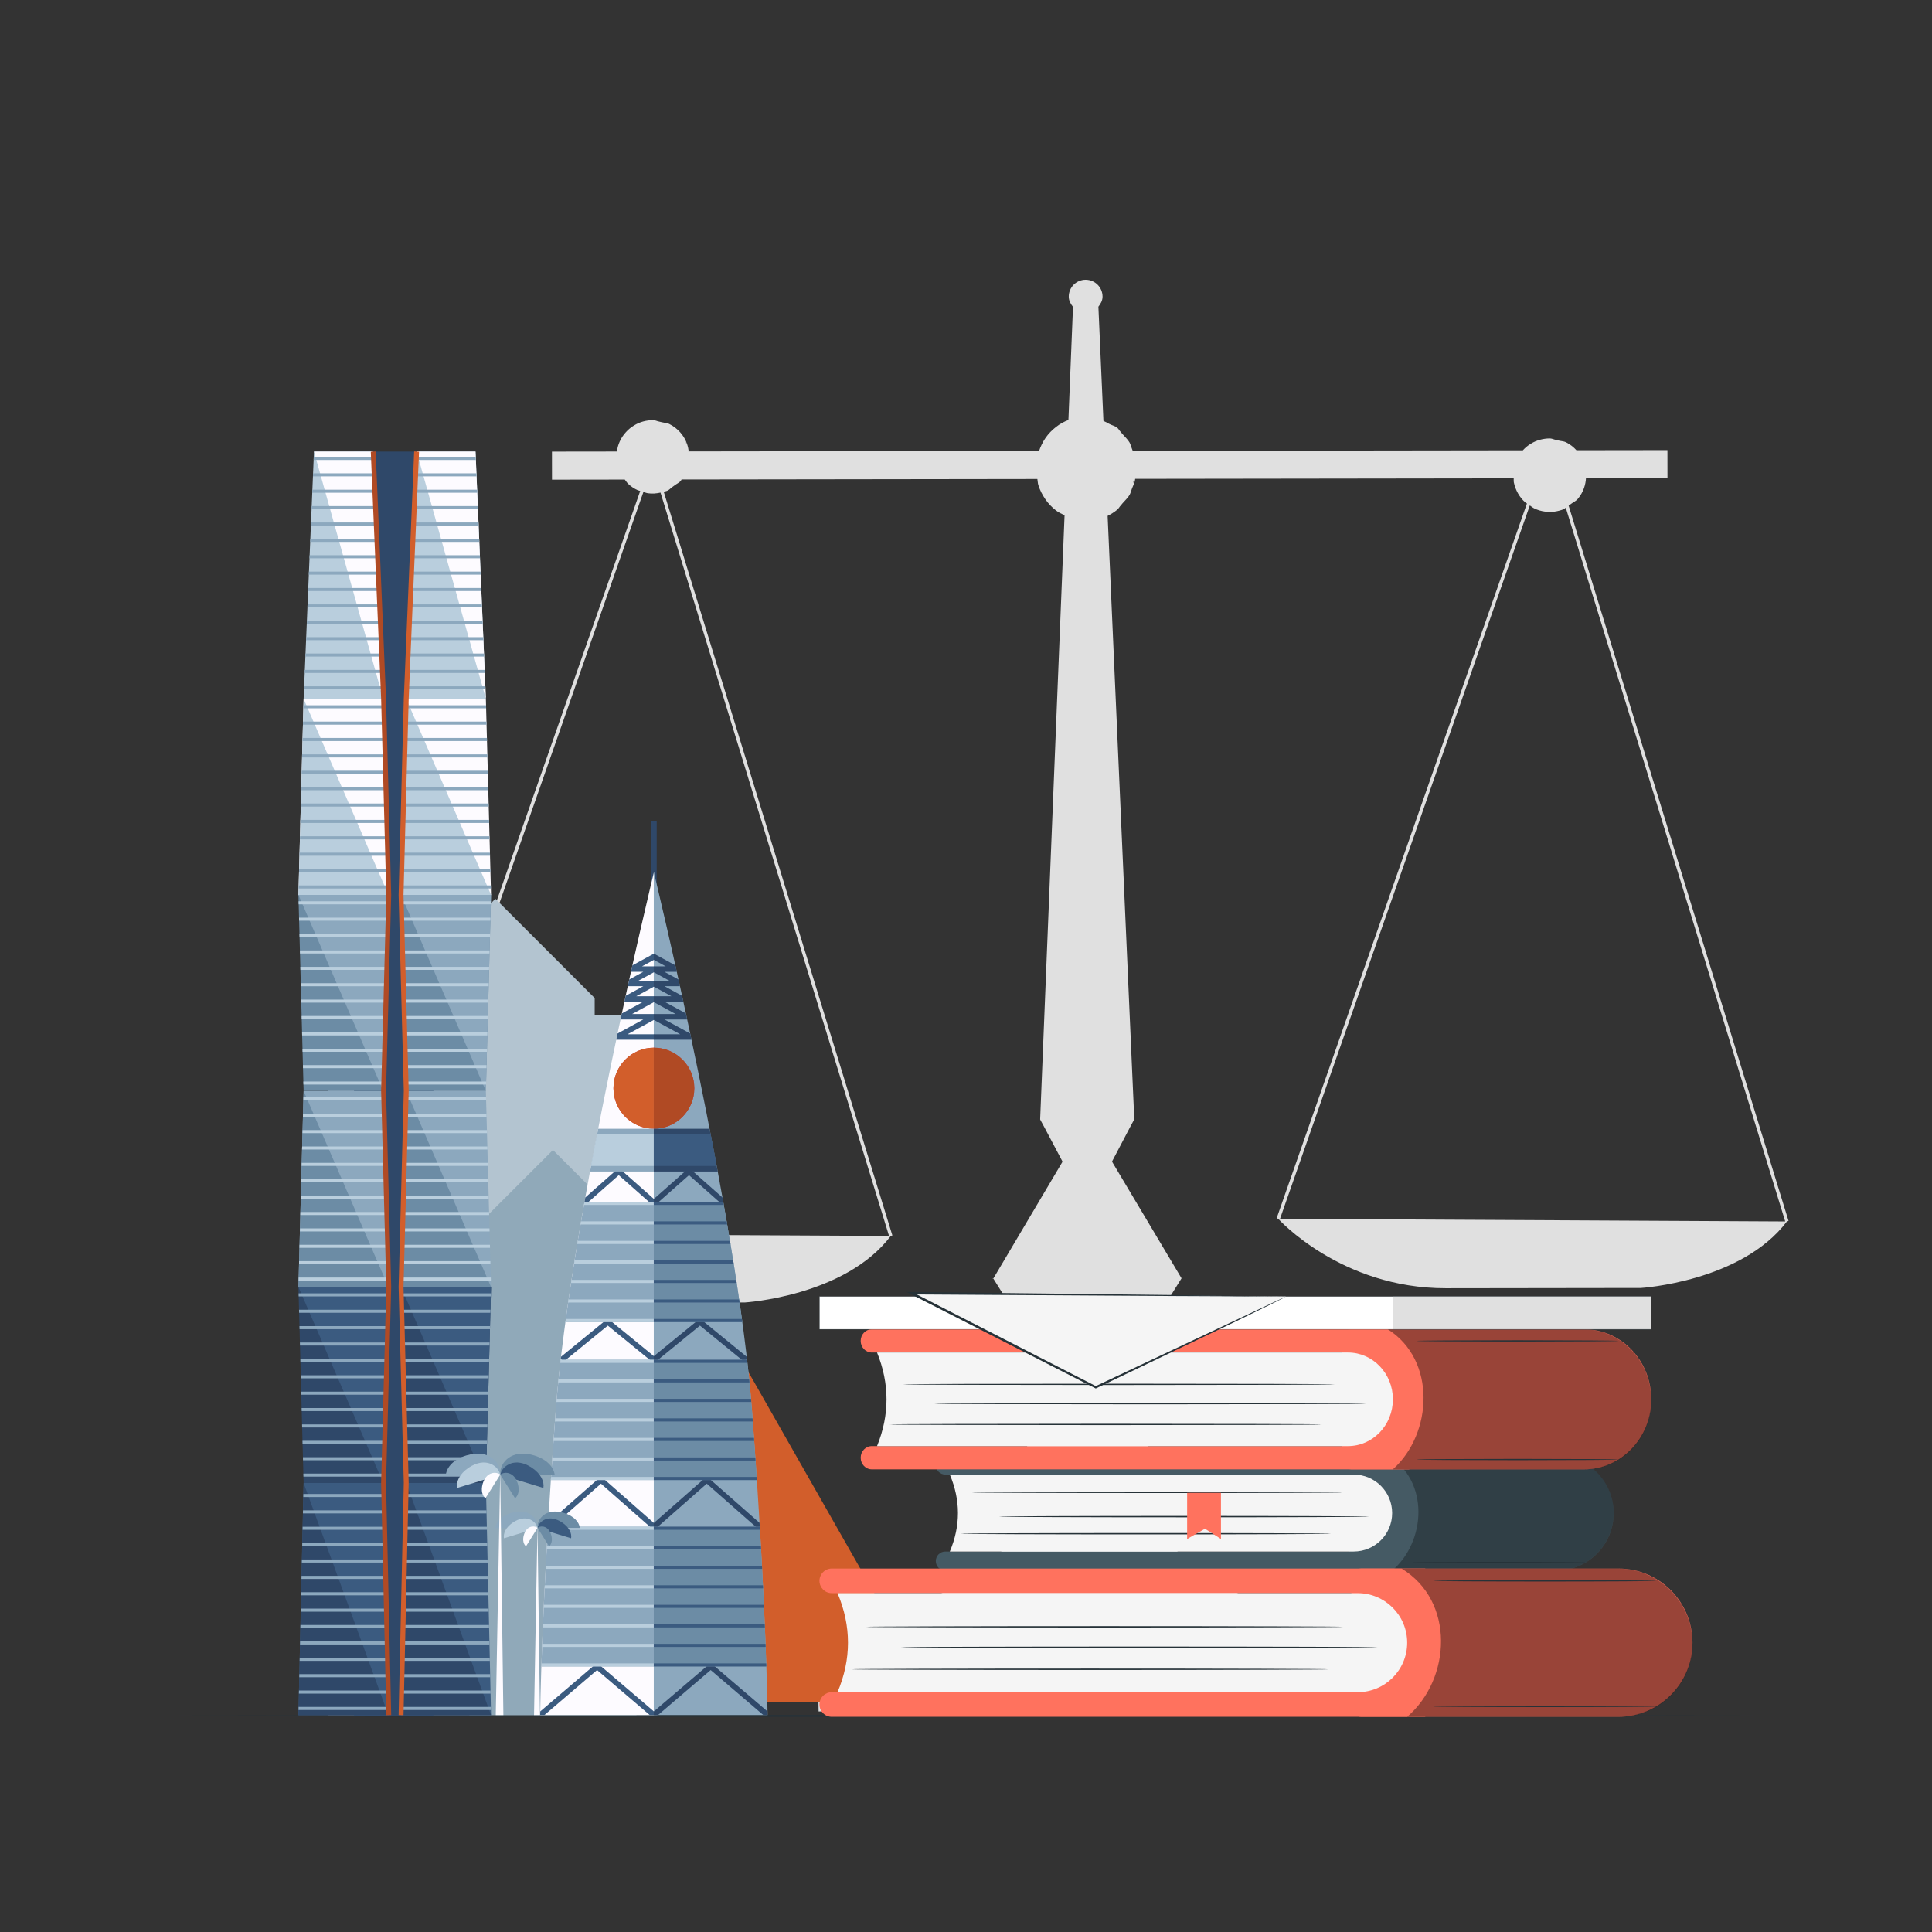 <svg xmlns="http://www.w3.org/2000/svg" xmlns:xlink="http://www.w3.org/1999/xlink" viewBox="0 0 500 500"><rect x="0" y="0" width="500" height="500" fill="#333333" stroke="none"/><defs><style>      .cls-1 {        fill: #8ca8be;      }      .cls-2 {        fill: #b04a24;      }      .cls-3 {        clip-path: url(#clippath-6);      }      .cls-4 {        clip-path: url(#clippath-7);      }      .cls-5 {        fill: #c62a2a;      }      .cls-6 {        clip-path: url(#clippath-4);      }      .cls-7 {        fill: #263238;      }      .cls-8 {        fill: #fdfbff;      }      .cls-9 {        opacity: .3;      }      .cls-10 {        clip-path: url(#clippath-9);      }      .cls-11 {        clip-path: url(#clippath-10);      }      .cls-12 {        fill: #fff;      }      .cls-13 {        opacity: .4;      }      .cls-14 {        clip-path: url(#clippath-11);      }      .cls-15 {        fill: #e0e0e0;      }      .cls-16 {        fill: none;      }      .cls-17 {        fill: #455a64;      }      .cls-18 {        clip-path: url(#clippath-1);      }      .cls-19 {        fill: #90a9b9;      }      .cls-20 {        clip-path: url(#clippath-5);      }      .cls-21 {        clip-path: url(#clippath-8);      }      .cls-22 {        clip-path: url(#clippath-3);      }      .cls-23 {        clip-path: url(#clippath-12);      }      .cls-24 {        fill: #3b5b80;      }      .cls-25 {        fill: #b3c4d0;      }      .cls-26 {        fill: #2f4869;      }      .cls-27 {        fill: #f5f5f5;      }      .cls-28 {        fill: #d25e2b;      }      .cls-29 {        clip-path: url(#clippath-2);      }      .cls-30 {        fill: #b9cedd;      }      .cls-31 {        fill: #6c8ca5;      }      .cls-32 {        clip-path: url(#clippath-13);      }      .cls-33 {        clip-path: url(#clippath);      }      .cls-34 {        fill: #ff725e;      }    </style><clipPath id="clippath"><polygon class="cls-16" points="105.136 383.806 125.745 383.806 127.085 443.875 103.796 443.875 105.136 383.806"></polygon></clipPath><clipPath id="clippath-1"><polygon class="cls-16" points="125.745 383.806 105.136 383.806 103.796 333.069 127.085 333.069 125.745 383.806"></polygon></clipPath><clipPath id="clippath-2"><polygon class="cls-16" points="105.136 282.332 125.745 282.332 127.085 333.069 103.796 333.069 105.136 282.332"></polygon></clipPath><clipPath id="clippath-3"><polygon class="cls-16" points="125.745 282.332 105.136 282.332 103.796 231.595 127.085 231.595 125.745 282.332"></polygon></clipPath><clipPath id="clippath-4"><polygon class="cls-16" points="125.745 180.858 105.136 180.858 107.818 116.867 123.064 116.867 125.745 180.858"></polygon></clipPath><clipPath id="clippath-5"><polygon class="cls-16" points="105.136 180.858 125.745 180.858 127.085 231.595 103.796 231.595 105.136 180.858"></polygon></clipPath><clipPath id="clippath-6"><polygon class="cls-16" points="78.577 383.806 99.186 383.806 100.526 443.875 77.237 443.875 78.577 383.806"></polygon></clipPath><clipPath id="clippath-7"><polygon class="cls-16" points="99.186 383.806 78.577 383.806 77.237 333.069 100.526 333.069 99.186 383.806"></polygon></clipPath><clipPath id="clippath-8"><polygon class="cls-16" points="78.577 282.332 99.186 282.332 100.526 333.069 77.237 333.069 78.577 282.332"></polygon></clipPath><clipPath id="clippath-9"><polygon class="cls-16" points="99.186 282.332 78.577 282.332 77.237 231.595 100.526 231.595 99.186 282.332"></polygon></clipPath><clipPath id="clippath-10"><polygon class="cls-16" points="99.186 180.858 78.577 180.858 81.259 116.867 96.505 116.867 99.186 180.858"></polygon></clipPath><clipPath id="clippath-11"><polygon class="cls-16" points="78.577 180.858 99.186 180.858 100.526 231.595 77.237 231.595 78.577 180.858"></polygon></clipPath><clipPath id="clippath-12"><path class="cls-16" d="M169.249,443.858v-218.19s-21.677,88.904-25.447,139.679c-3.77,50.776-4.005,78.51-4.005,78.51h29.452Z"></path></clipPath><clipPath id="clippath-13"><path class="cls-16" d="M169.195,443.858v-218.19s21.677,88.904,25.447,139.679c3.77,50.776,4.005,78.51,4.005,78.51h-29.452Z"></path></clipPath></defs><g id="Background_Complete" data-name="Background Complete"><path class="cls-15" d="M405.963,130.86c.059-.037.103-.079.162-.118.189-.121.355-.252.531-.384.521-.406,1.204-.7,1.598-1.157,1.645-1.92,2.107-3.962,2.191-5.426l21.094-.029-.009-7.255-23.545.032c-.694-.757-1.566-1.502-2.727-2.08-.542-.267-1.283-.272-1.921-.443-.218-.053-.42-.109-.641-.147-.582-.113-1.061-.4-1.695-.39-1.577.034-3.295.421-4.822,1.373-.756.442-1.449,1.028-2.068,1.705l-100.962.136c-.046-.135-.103-.274-.154-.414-.034-.084-.061-.165-.095-.248-.206-.511-.275-.945-.573-1.496-.409-.743-1.204-1.46-1.844-2.202-.164-.181-.291-.378-.459-.55-.357-.364-.511-.768-.931-1.108-.547-.439-1.411-.607-2.067-.978-.486-.265-.937-.541-1.456-.742l-1.305-29.566c.582-.744,1.078-1.59,1.076-2.608-.003-2.416-1.965-4.37-4.381-4.367-2.413.002-4.369,1.963-4.366,4.379.002,1.031.501,1.892,1.097,2.639l-1.184,29.279c-1.134.43-2.237,1.029-3.229,1.821-1.031.801-1.984,1.766-2.746,2.893-.68.998-1.216,2.122-1.627,3.3l-90.632.122c-.052-.23-.111-.449-.111-.449,0,0-.041-.84-.645-2.209-.592-1.342-1.907-3.25-4.339-4.463-.542-.267-1.286-.271-1.924-.442-.215-.054-.417-.11-.638-.148-.586-.112-1.061-.4-1.695-.389-1.58.034-3.298.421-4.822,1.373-.774.453-1.489,1.048-2.113,1.743-.636.688-1.179,1.493-1.583,2.382-.387.813-.62,1.711-.752,2.628l-16.801.022.009,7.255,18.839-.025c.317.395.576.846.951,1.176.716.663,1.53,1.192,2.383,1.578.214.1.442.113.659.196l-67.217,191.976.405.143s16.183,17.996,43.336,17.975c27.156-.022,50.533-.069,50.533-.069,0,0,25.95-1.566,37.79-17.224l.412-.127-59.174-192.475c.28-.086.592-.123.856-.228.59-.238.916-.689,1.413-1.021.186-.12.352-.25.528-.382.521-.406,1.204-.701,1.601-1.159.108-.125.12-.253.217-.379l92.082-.124c.099.516.091,1.061.244,1.559.414,1.345,1.07,2.582,1.836,3.7.768,1.125,1.72,2.087,2.751,2.886.68.538,1.454.866,2.208,1.237l-6.318,156.329.029.052h-.028s.997,1.837.997,1.837l4.801,9.074-17.895,30.212c-.196.013-.385.026-.385.039,0,.013.186.026.382.038l17.008,27.13,1.757,2.801c-.571.183-.978.339-.967.379.003.023.182-.012.278-.021-5.559,2.528-9.455,8.249-9.445,14.935.005,4.153,1.628,7.844,4.1,10.72-.059.161-.102.327-.165.488-.446-.455-.757-.819-.795-.782-.02.015.241.401.729.979-5.856,14.306-25.266,25.014-29.834,26.587-.58.018-.884.034-.885.052,0,.012.329.024.626.035-.422.128-.733.19-.769.103-6.997,18.51-26.997,20.959-26.997,20.959l.002.008c-.065.005-.365.009-.364.013-.002.005.3.007.364.012l.121,7.591,140.394,1.151-.125-8.344s-20.005-3.016-27.05-21.506c-.019.044-.368-.099-.487-.109.179-.009.485-.019.486-.029,0-.015-.317-.032-.816-.046-3.571-.909-24.307-11.907-30.197-26.95.066-.318.038-.65.07-.975.345-.496.831-1.084,1.029-1.457.383-.727.545-1.152.521-1.164-.068-.042-.628.913-1.516,2.127.006-.112.027-.222.027-.334,1.786-2.649,3.063-5.694,3.06-9.171-.01-6.98-4.294-12.824-10.254-15.148l18.786-30.137v-.002s0,0,0,0h-.003l-17.998-30.202,4.765-9.076.933-1.729c.017-.001.055-.004.069-.004l-.002-.118.003-.002v-.051s0,0,0,0l-6.896-156.136c.917-.453,1.743-.995,2.468-1.581.417-.34.571-.743.925-1.109.171-.172.297-.37.458-.552.641-.744,1.436-1.464,1.843-2.208.293-.552.361-.987.565-1.499.036-.082.061-.164.094-.246.232-.609.583-1.287.685-1.811.055-.21.064-.376.095-.571l97.958-.132c.028.355-.032.707.038,1.059.427,2.026,1.481,3.865,2.945,5.159.133.121.303.177.441.29l-64.77,184.977.405.143s16.183,17.996,43.339,17.974c27.157-.023,50.53-.068,50.53-.068,0,0,25.953-1.568,37.79-17.225l.412-.126-56.914-185.124ZM230.084,319.859l-130.751-.676,67.183-191.874c.384.105.755.288,1.141.337,1.138.182,2.235.061,3.281-.163l59.146,192.376ZM177.333,114.263c.116.236.198.436.283.639-.148-.3-.304-.596-.457-.892.04.079.139.178.174.254ZM178.159,116.834c-.013-.084-.004-.166.004-.247.008.074.017.159.028.247h-.031ZM288.871,110.94c.027.022.032.05.059.072-.056-.048-.122-.082-.181-.129.032.026.089.03.121.056ZM288.899,131.65c-.111.088-.262.15-.377.236.144-.107.298-.193.437-.307-.025.021-.032.048-.06.071ZM293.501,124.458c-.046.182-.201.446-.26.643.109-.376.148-.779.225-1.168h.123c-.04.203-.033.299-.087.525ZM331.264,315.431l64.648-184.631c.402.266.768.602,1.202.796.846.398,1.736.666,2.624.782,1.773.283,3.508-.032,4.977-.615.214-.086.308-.268.508-.367l56.789,184.713-130.748-.677Z"></path></g><g id="Floor"><path class="cls-7" d="M464.389,444.071c0,.144-95.993.26-214.379.26s-214.399-.117-214.399-.26,95.972-.26,214.399-.26,214.379.117,214.379.26Z"></path></g><g id="Plant"><g><polygon class="cls-28" points="169.033 440.542 242.34 440.542 160.505 296.775 154.955 440.542 169.033 440.542"></polygon><polygon class="cls-25" points="153.902 262.644 153.902 258.289 153.587 258.289 153.745 258.135 128.204 232.603 102.663 258.135 102.82 258.289 102.505 258.289 102.505 262.644 84.834 262.644 84.834 443.858 170.122 443.858 170.122 262.644 153.902 262.644"></polygon><polygon class="cls-19" points="164.451 319.221 164.584 319.089 143.106 297.62 121.624 319.089 121.755 319.221 121.491 319.221 121.491 443.858 164.716 443.858 164.716 319.221 164.451 319.221"></polygon><g><rect class="cls-26" x="91.624" y="116.867" width="20.552" height="327.335"></rect><polygon class="cls-26" points="125.745 383.806 105.136 383.806 103.796 333.069 127.085 333.069 125.745 383.806"></polygon><polygon class="cls-24" points="103.796 333.069 125.745 383.806 127.085 333.069 103.796 333.069"></polygon><polygon class="cls-1" points="105.136 282.332 125.745 282.332 127.085 333.069 103.796 333.069 105.136 282.332"></polygon><polygon class="cls-31" points="127.085 333.069 105.136 282.332 103.796 333.069 127.085 333.069"></polygon><polygon class="cls-31" points="125.745 282.332 105.136 282.332 103.796 231.595 127.085 231.595 125.745 282.332"></polygon><polygon class="cls-1" points="103.796 231.595 125.745 282.332 127.085 231.595 103.796 231.595"></polygon><polygon class="cls-30" points="125.745 180.858 105.136 180.858 107.818 116.867 123.064 116.867 125.745 180.858"></polygon><polygon class="cls-8" points="107.818 116.867 125.745 180.858 123.064 116.867 107.818 116.867"></polygon><polygon class="cls-8" points="105.136 180.858 125.745 180.858 127.085 231.595 103.796 231.595 105.136 180.858"></polygon><polygon class="cls-30" points="127.085 231.595 105.136 180.858 103.796 231.595 127.085 231.595"></polygon><polygon class="cls-24" points="105.136 383.806 125.745 383.806 127.085 443.875 103.796 443.875 105.136 383.806"></polygon><polygon class="cls-26" points="127.085 443.875 105.136 383.806 103.796 443.875 127.085 443.875"></polygon><g class="cls-33"><g><rect class="cls-1" x="102.563" y="386.634" width="25.136" height=".79"></rect><rect class="cls-1" x="102.563" y="390.874" width="25.136" height=".79"></rect><rect class="cls-1" x="102.563" y="395.114" width="25.136" height=".79"></rect><rect class="cls-1" x="102.563" y="399.353" width="25.136" height=".79"></rect><rect class="cls-1" x="102.563" y="403.593" width="25.136" height=".79"></rect><rect class="cls-1" x="102.563" y="407.833" width="25.136" height=".79"></rect><rect class="cls-1" x="102.563" y="412.073" width="25.136" height=".79"></rect><rect class="cls-1" x="102.563" y="416.313" width="25.136" height=".79"></rect><rect class="cls-1" x="102.563" y="420.553" width="25.136" height=".79"></rect><rect class="cls-1" x="102.563" y="424.792" width="25.136" height=".79"></rect><rect class="cls-1" x="102.563" y="429.032" width="25.136" height=".79"></rect><rect class="cls-1" x="102.563" y="433.272" width="25.136" height=".79"></rect><rect class="cls-1" x="102.563" y="437.512" width="25.136" height=".79"></rect><rect class="cls-1" x="102.563" y="441.752" width="25.136" height=".79"></rect></g></g><g class="cls-18"><g><rect class="cls-1" x="102.563" y="334.723" width="25.136" height=".79"></rect><rect class="cls-1" x="102.563" y="338.963" width="25.136" height=".79"></rect><rect class="cls-1" x="102.563" y="343.203" width="25.136" height=".79"></rect><rect class="cls-1" x="102.563" y="347.443" width="25.136" height=".79"></rect><rect class="cls-1" x="102.563" y="351.683" width="25.136" height=".79"></rect><rect class="cls-1" x="102.563" y="355.922" width="25.136" height=".79"></rect><rect class="cls-1" x="102.563" y="360.162" width="25.136" height=".79"></rect><rect class="cls-1" x="102.563" y="364.402" width="25.136" height=".79"></rect><rect class="cls-1" x="102.563" y="368.642" width="25.136" height=".79"></rect><rect class="cls-1" x="102.563" y="372.882" width="25.136" height=".79"></rect><rect class="cls-1" x="102.563" y="377.122" width="25.136" height=".79"></rect><rect class="cls-1" x="102.563" y="381.361" width="25.136" height=".79"></rect></g></g><g class="cls-29"><g><rect class="cls-30" x="102.873" y="283.986" width="25.136" height=".79"></rect><rect class="cls-30" x="102.873" y="288.226" width="25.136" height=".79"></rect><rect class="cls-30" x="102.873" y="292.466" width="25.136" height=".79"></rect><rect class="cls-30" x="102.873" y="296.706" width="25.136" height=".79"></rect><rect class="cls-30" x="102.873" y="300.946" width="25.136" height=".79"></rect><rect class="cls-30" x="102.873" y="305.185" width="25.136" height=".79"></rect><rect class="cls-30" x="102.873" y="309.425" width="25.136" height=".79"></rect><rect class="cls-30" x="102.873" y="313.665" width="25.136" height=".79"></rect><rect class="cls-30" x="102.873" y="317.905" width="25.136" height=".79"></rect><rect class="cls-30" x="102.873" y="322.145" width="25.136" height=".79"></rect><rect class="cls-30" x="102.873" y="326.385" width="25.136" height=".79"></rect><rect class="cls-30" x="102.873" y="330.624" width="25.136" height=".79"></rect></g></g><g class="cls-22"><g><rect class="cls-30" x="102.563" y="233.249" width="25.136" height=".79"></rect><rect class="cls-30" x="102.563" y="237.489" width="25.136" height=".79"></rect><rect class="cls-30" x="102.563" y="241.729" width="25.136" height=".79"></rect><rect class="cls-30" x="102.563" y="245.969" width="25.136" height=".79"></rect><rect class="cls-30" x="102.563" y="250.209" width="25.136" height=".79"></rect><rect class="cls-30" x="102.563" y="254.448" width="25.136" height=".79"></rect><rect class="cls-30" x="102.563" y="258.688" width="25.136" height=".79"></rect><rect class="cls-30" x="102.563" y="262.928" width="25.136" height=".79"></rect><rect class="cls-30" x="102.563" y="267.168" width="25.136" height=".79"></rect><rect class="cls-30" x="102.563" y="271.408" width="25.136" height=".79"></rect><rect class="cls-30" x="102.563" y="275.647" width="25.136" height=".79"></rect><rect class="cls-30" x="102.563" y="279.887" width="25.136" height=".79"></rect></g></g><g class="cls-6"><g><rect class="cls-1" x="102.873" y="122.495" width="25.136" height=".79"></rect><rect class="cls-1" x="102.873" y="126.735" width="25.136" height=".79"></rect><rect class="cls-1" x="102.873" y="130.974" width="25.136" height=".79"></rect><rect class="cls-1" x="102.873" y="118.255" width="25.136" height=".79"></rect><rect class="cls-1" x="102.873" y="135.214" width="25.136" height=".79"></rect><rect class="cls-1" x="102.873" y="139.454" width="25.136" height=".79"></rect><rect class="cls-1" x="102.873" y="143.694" width="25.136" height=".79"></rect><rect class="cls-1" x="102.873" y="147.934" width="25.136" height=".79"></rect><rect class="cls-1" x="102.873" y="152.174" width="25.136" height=".79"></rect><rect class="cls-1" x="102.873" y="156.413" width="25.136" height=".79"></rect><rect class="cls-1" x="102.873" y="160.653" width="25.136" height=".79"></rect><rect class="cls-1" x="102.873" y="164.893" width="25.136" height=".79"></rect><rect class="cls-1" x="102.873" y="169.133" width="25.136" height=".79"></rect><rect class="cls-1" x="102.873" y="173.373" width="25.136" height=".79"></rect><rect class="cls-1" x="102.873" y="177.613" width="25.136" height=".79"></rect></g></g><g class="cls-20"><g><rect class="cls-1" x="102.563" y="182.514" width="25.136" height=".79"></rect><rect class="cls-1" x="102.563" y="186.753" width="25.136" height=".79"></rect><rect class="cls-1" x="102.563" y="190.993" width="25.136" height=".79"></rect><rect class="cls-1" x="102.563" y="195.233" width="25.136" height=".79"></rect><rect class="cls-1" x="102.563" y="199.473" width="25.136" height=".79"></rect><rect class="cls-1" x="102.563" y="203.713" width="25.136" height=".79"></rect><rect class="cls-1" x="102.563" y="207.953" width="25.136" height=".79"></rect><rect class="cls-1" x="102.563" y="212.192" width="25.136" height=".79"></rect><rect class="cls-1" x="102.563" y="216.432" width="25.136" height=".79"></rect><rect class="cls-1" x="102.563" y="220.672" width="25.136" height=".79"></rect><rect class="cls-1" x="102.563" y="224.912" width="25.136" height=".79"></rect><rect class="cls-1" x="102.563" y="229.152" width="25.136" height=".79"></rect></g></g><polygon class="cls-28" points="104.429 443.893 103.164 443.857 104.504 383.789 103.164 333.09 104.504 282.312 103.164 231.616 104.504 180.838 107.186 116.834 108.449 116.901 105.768 180.891 104.429 231.616 105.768 282.312 104.429 333.09 105.768 383.786 104.429 443.893"></polygon><polygon class="cls-26" points="99.186 383.806 78.577 383.806 77.237 333.069 100.526 333.069 99.186 383.806"></polygon><polygon class="cls-24" points="77.237 333.069 99.186 383.806 100.526 333.069 77.237 333.069"></polygon><polygon class="cls-1" points="78.577 282.332 99.186 282.332 100.526 333.069 77.237 333.069 78.577 282.332"></polygon><polygon class="cls-31" points="100.526 333.069 78.577 282.332 77.237 333.069 100.526 333.069"></polygon><polygon class="cls-31" points="99.186 282.332 78.577 282.332 77.237 231.595 100.526 231.595 99.186 282.332"></polygon><polygon class="cls-1" points="77.237 231.595 99.186 282.332 100.526 231.595 77.237 231.595"></polygon><polygon class="cls-30" points="99.186 180.858 78.577 180.858 81.259 116.867 96.505 116.867 99.186 180.858"></polygon><polygon class="cls-8" points="81.259 116.867 99.186 180.858 96.505 116.867 81.259 116.867"></polygon><polygon class="cls-8" points="78.577 180.858 99.186 180.858 100.526 231.595 77.237 231.595 78.577 180.858"></polygon><polygon class="cls-30" points="100.526 231.595 78.577 180.858 77.237 231.595 100.526 231.595"></polygon><polygon class="cls-24" points="78.577 383.806 99.186 383.806 100.526 443.875 77.237 443.875 78.577 383.806"></polygon><polygon class="cls-26" points="100.526 443.875 78.577 383.806 77.237 443.875 100.526 443.875"></polygon><g class="cls-3"><g><rect class="cls-1" x="76.004" y="386.634" width="25.136" height=".79"></rect><rect class="cls-1" x="76.004" y="390.874" width="25.136" height=".79"></rect><rect class="cls-1" x="76.004" y="395.114" width="25.136" height=".79"></rect><rect class="cls-1" x="76.004" y="399.353" width="25.136" height=".79"></rect><rect class="cls-1" x="76.004" y="403.593" width="25.136" height=".79"></rect><rect class="cls-1" x="76.004" y="407.833" width="25.136" height=".79"></rect><rect class="cls-1" x="76.004" y="412.073" width="25.136" height=".79"></rect><rect class="cls-1" x="76.004" y="416.313" width="25.136" height=".79"></rect><rect class="cls-1" x="76.004" y="420.553" width="25.136" height=".79"></rect><rect class="cls-1" x="76.004" y="424.792" width="25.136" height=".79"></rect><rect class="cls-1" x="76.004" y="429.032" width="25.136" height=".79"></rect><rect class="cls-1" x="76.004" y="433.272" width="25.136" height=".79"></rect><rect class="cls-1" x="76.004" y="437.512" width="25.136" height=".79"></rect><rect class="cls-1" x="76.004" y="441.752" width="25.136" height=".79"></rect></g></g><g class="cls-4"><g><rect class="cls-1" x="76.004" y="334.723" width="25.136" height=".79"></rect><rect class="cls-1" x="76.004" y="338.963" width="25.136" height=".79"></rect><rect class="cls-1" x="76.004" y="343.203" width="25.136" height=".79"></rect><rect class="cls-1" x="76.004" y="347.443" width="25.136" height=".79"></rect><rect class="cls-1" x="76.004" y="351.683" width="25.136" height=".79"></rect><rect class="cls-1" x="76.004" y="355.922" width="25.136" height=".79"></rect><rect class="cls-1" x="76.004" y="360.162" width="25.136" height=".79"></rect><rect class="cls-1" x="76.004" y="364.402" width="25.136" height=".79"></rect><rect class="cls-1" x="76.004" y="368.642" width="25.136" height=".79"></rect><rect class="cls-1" x="76.004" y="372.882" width="25.136" height=".79"></rect><rect class="cls-1" x="76.004" y="377.122" width="25.136" height=".79"></rect><rect class="cls-1" x="76.004" y="381.361" width="25.136" height=".79"></rect></g></g><g class="cls-21"><g><rect class="cls-30" x="76.313" y="283.986" width="25.136" height=".79"></rect><rect class="cls-30" x="76.313" y="288.226" width="25.136" height=".79"></rect><rect class="cls-30" x="76.313" y="292.466" width="25.136" height=".79"></rect><rect class="cls-30" x="76.313" y="296.706" width="25.136" height=".79"></rect><rect class="cls-30" x="76.313" y="300.946" width="25.136" height=".79"></rect><rect class="cls-30" x="76.313" y="305.185" width="25.136" height=".79"></rect><rect class="cls-30" x="76.313" y="309.425" width="25.136" height=".79"></rect><rect class="cls-30" x="76.313" y="313.665" width="25.136" height=".79"></rect><rect class="cls-30" x="76.313" y="317.905" width="25.136" height=".79"></rect><rect class="cls-30" x="76.313" y="322.145" width="25.136" height=".79"></rect><rect class="cls-30" x="76.313" y="326.385" width="25.136" height=".79"></rect><rect class="cls-30" x="76.313" y="330.624" width="25.136" height=".79"></rect></g></g><g class="cls-10"><g><rect class="cls-30" x="76.004" y="233.249" width="25.136" height=".79"></rect><rect class="cls-30" x="76.004" y="237.489" width="25.136" height=".79"></rect><rect class="cls-30" x="76.004" y="241.729" width="25.136" height=".79"></rect><rect class="cls-30" x="76.004" y="245.969" width="25.136" height=".79"></rect><rect class="cls-30" x="76.004" y="250.209" width="25.136" height=".79"></rect><rect class="cls-30" x="76.004" y="254.448" width="25.136" height=".79"></rect><rect class="cls-30" x="76.004" y="258.688" width="25.136" height=".79"></rect><rect class="cls-30" x="76.004" y="262.928" width="25.136" height=".79"></rect><rect class="cls-30" x="76.004" y="267.168" width="25.136" height=".79"></rect><rect class="cls-30" x="76.004" y="271.408" width="25.136" height=".79"></rect><rect class="cls-30" x="76.004" y="275.647" width="25.136" height=".79"></rect><rect class="cls-30" x="76.004" y="279.887" width="25.136" height=".79"></rect></g></g><g class="cls-11"><g><rect class="cls-1" x="76.313" y="122.495" width="25.136" height=".79"></rect><rect class="cls-1" x="76.313" y="126.735" width="25.136" height=".79"></rect><rect class="cls-1" x="76.313" y="130.974" width="25.136" height=".79"></rect><rect class="cls-1" x="76.313" y="118.255" width="25.136" height=".79"></rect><rect class="cls-1" x="76.313" y="135.214" width="25.136" height=".79"></rect><rect class="cls-1" x="76.313" y="139.454" width="25.136" height=".79"></rect><rect class="cls-1" x="76.313" y="143.694" width="25.136" height=".79"></rect><rect class="cls-1" x="76.313" y="147.934" width="25.136" height=".79"></rect><rect class="cls-1" x="76.313" y="152.174" width="25.136" height=".79"></rect><rect class="cls-1" x="76.313" y="156.413" width="25.136" height=".79"></rect><rect class="cls-1" x="76.313" y="160.653" width="25.136" height=".79"></rect><rect class="cls-1" x="76.313" y="164.893" width="25.136" height=".79"></rect><rect class="cls-1" x="76.313" y="169.133" width="25.136" height=".79"></rect><rect class="cls-1" x="76.313" y="173.373" width="25.136" height=".79"></rect><rect class="cls-1" x="76.313" y="177.613" width="25.136" height=".79"></rect></g></g><g class="cls-14"><g><rect class="cls-1" x="76.004" y="182.514" width="25.136" height=".79"></rect><rect class="cls-1" x="76.004" y="186.753" width="25.136" height=".79"></rect><rect class="cls-1" x="76.004" y="190.993" width="25.136" height=".79"></rect><rect class="cls-1" x="76.004" y="195.233" width="25.136" height=".79"></rect><rect class="cls-1" x="76.004" y="199.473" width="25.136" height=".79"></rect><rect class="cls-1" x="76.004" y="203.713" width="25.136" height=".79"></rect><rect class="cls-1" x="76.004" y="207.953" width="25.136" height=".79"></rect><rect class="cls-1" x="76.004" y="212.192" width="25.136" height=".79"></rect><rect class="cls-1" x="76.004" y="216.432" width="25.136" height=".79"></rect><rect class="cls-1" x="76.004" y="220.672" width="25.136" height=".79"></rect><rect class="cls-1" x="76.004" y="224.912" width="25.136" height=".79"></rect><rect class="cls-1" x="76.004" y="229.152" width="25.136" height=".79"></rect></g></g><polygon class="cls-2" points="99.979 443.893 101.244 443.857 99.904 383.789 101.244 333.09 99.904 282.312 101.244 231.616 99.904 180.838 97.222 116.834 95.959 116.901 98.64 180.891 99.979 231.616 98.639 282.312 99.979 333.09 98.639 383.786 99.979 443.893"></polygon></g><g><rect class="cls-26" x="168.542" y="212.532" width="1.414" height="17.142"></rect><path class="cls-8" d="M169.249,443.858v-218.19s-21.677,88.904-25.447,139.679c-3.77,50.776-4.005,78.51-4.005,78.51h29.452Z"></path><path class="cls-5" d="M169.249,271.143c-5.792,0-10.486,4.694-10.486,10.486s4.694,10.486,10.486,10.486v-20.971Z"></path><path class="cls-28" d="M169.249,271.143c-5.792,0-10.486,4.694-10.486,10.486s4.694,10.486,10.486,10.486v-20.971Z"></path><path class="cls-1" d="M169.195,443.858v-218.19s21.677,88.904,25.447,139.679c3.77,50.776,4.005,78.51,4.005,78.51h-29.452Z"></path><path class="cls-5" d="M169.195,271.143c5.792,0,10.486,4.694,10.486,10.486s-4.694,10.486-10.486,10.486v-20.971Z"></path><path class="cls-2" d="M169.195,271.143c5.792,0,10.486,4.694,10.486,10.486s-4.694,10.486-10.486,10.486v-20.971Z"></path><g class="cls-23"><g><polygon class="cls-24" points="168.157 443.857 154.521 432.21 140.256 444.397 139.337 443.323 154.521 430.352 169.253 442.935 169.249 443.858 168.157 443.857"></polygon><polygon class="cls-24" points="168.781 395.633 155.529 383.975 142.279 395.633 141.346 394.572 155.529 382.092 169.25 394.165 169.249 395.633 168.781 395.633"></polygon><polygon class="cls-24" points="168.8 352.454 157.3 343.065 145.801 352.454 144.906 351.358 157.3 341.24 169.246 350.992 169.249 352.454 168.8 352.454"></polygon><polygon class="cls-24" points="168.528 311.555 160.134 304.132 151.74 311.555 150.804 310.495 160.134 302.246 169.253 310.307 169.249 311.555 168.528 311.555"></polygon><rect class="cls-1" x="136.733" y="395.102" width="32.516" height="36.179"></rect><g><rect class="cls-30" x="136.733" y="430.474" width="32.516" height=".809"></rect><rect class="cls-30" x="136.733" y="425.42" width="32.516" height=".809"></rect><rect class="cls-30" x="136.733" y="420.367" width="32.516" height=".809"></rect><rect class="cls-30" x="136.733" y="415.314" width="32.516" height=".809"></rect><rect class="cls-30" x="136.733" y="410.262" width="32.516" height=".809"></rect><rect class="cls-30" x="136.733" y="405.209" width="32.516" height=".809"></rect><rect class="cls-30" x="136.733" y="400.155" width="32.516" height=".809"></rect><rect class="cls-30" x="136.733" y="395.102" width="32.516" height=".809"></rect></g><rect class="cls-1" x="136.733" y="351.906" width="32.516" height="31.126"></rect><g><rect class="cls-30" x="136.733" y="382.224" width="32.516" height=".809"></rect><rect class="cls-30" x="136.733" y="377.171" width="32.516" height=".809"></rect><rect class="cls-30" x="136.733" y="372.118" width="32.516" height=".809"></rect><rect class="cls-30" x="136.733" y="367.065" width="32.516" height=".809"></rect><rect class="cls-30" x="136.733" y="362.012" width="32.516" height=".809"></rect><rect class="cls-30" x="136.733" y="356.959" width="32.516" height=".809"></rect><rect class="cls-30" x="136.733" y="351.906" width="32.516" height=".809"></rect></g><rect class="cls-1" x="136.733" y="311.025" width="32.516" height="31.126"></rect><g><rect class="cls-30" x="136.733" y="341.343" width="32.516" height=".809"></rect><rect class="cls-30" x="136.733" y="336.29" width="32.516" height=".809"></rect><rect class="cls-30" x="136.733" y="331.237" width="32.516" height=".809"></rect><rect class="cls-30" x="136.733" y="326.184" width="32.516" height=".809"></rect><rect class="cls-30" x="136.733" y="321.131" width="32.516" height=".809"></rect><rect class="cls-30" x="136.733" y="316.078" width="32.516" height=".809"></rect><rect class="cls-30" x="136.733" y="311.025" width="32.516" height=".809"></rect></g><rect class="cls-1" x="139.797" y="292.114" width="29.452" height="11.075"></rect><rect class="cls-30" x="139.797" y="293.554" width="29.452" height="8.195"></rect><polygon class="cls-24" points="169.249 250.098 166.141 250.098 169.249 248.406 169.249 246.786 160.591 251.512 166.474 251.512 159.648 255.231 166.474 255.231 159.106 259.246 166.474 259.246 158.047 263.839 166.474 263.839 156.854 269.081 169.249 269.081 169.249 267.668 162.404 267.668 169.249 263.937 169.249 262.426 163.594 262.426 169.249 259.344 169.249 257.832 164.656 257.832 169.25 255.331 169.249 253.817 165.198 253.817 169.249 251.61 169.249 250.098"></polygon></g></g><g class="cls-32"><g><polygon class="cls-26" points="170.287 443.857 183.923 432.21 198.188 444.397 199.107 443.323 183.923 430.352 169.191 442.935 169.195 443.858 170.287 443.857"></polygon><polygon class="cls-26" points="169.663 395.633 182.916 383.975 196.165 395.633 197.098 394.572 182.916 382.092 169.194 394.165 169.195 395.633 169.663 395.633"></polygon><polygon class="cls-26" points="169.644 352.454 181.144 343.065 192.643 352.454 193.538 351.358 181.144 341.24 169.198 350.992 169.195 352.454 169.644 352.454"></polygon><polygon class="cls-26" points="169.916 311.555 178.31 304.132 186.704 311.555 187.64 310.495 178.31 302.246 169.191 310.307 169.195 311.555 169.916 311.555"></polygon><rect class="cls-31" x="169.195" y="395.102" width="32.516" height="36.179"></rect><g><rect class="cls-24" x="169.195" y="430.474" width="32.516" height=".809"></rect><rect class="cls-24" x="169.195" y="425.42" width="32.516" height=".809"></rect><rect class="cls-24" x="169.195" y="420.367" width="32.516" height=".809"></rect><rect class="cls-24" x="169.195" y="415.314" width="32.516" height=".809"></rect><rect class="cls-24" x="169.195" y="410.262" width="32.516" height=".809"></rect><rect class="cls-24" x="169.195" y="405.209" width="32.516" height=".809"></rect><rect class="cls-24" x="169.195" y="400.155" width="32.516" height=".809"></rect><rect class="cls-24" x="169.195" y="395.102" width="32.516" height=".809"></rect></g><rect class="cls-31" x="169.195" y="351.906" width="32.516" height="31.126"></rect><g><rect class="cls-24" x="169.195" y="382.224" width="32.516" height=".809"></rect><rect class="cls-24" x="169.195" y="377.171" width="32.516" height=".809"></rect><rect class="cls-24" x="169.195" y="372.118" width="32.516" height=".809"></rect><rect class="cls-24" x="169.195" y="367.065" width="32.516" height=".809"></rect><rect class="cls-24" x="169.195" y="362.012" width="32.516" height=".809"></rect><rect class="cls-24" x="169.195" y="356.959" width="32.516" height=".809"></rect><rect class="cls-24" x="169.195" y="351.906" width="32.516" height=".809"></rect></g><rect class="cls-31" x="169.195" y="311.025" width="32.516" height="31.126"></rect><g><rect class="cls-24" x="169.195" y="341.343" width="32.516" height=".809"></rect><rect class="cls-24" x="169.195" y="336.29" width="32.516" height=".809"></rect><rect class="cls-24" x="169.195" y="331.237" width="32.516" height=".809"></rect><rect class="cls-24" x="169.195" y="326.184" width="32.516" height=".809"></rect><rect class="cls-24" x="169.195" y="321.131" width="32.516" height=".809"></rect><rect class="cls-24" x="169.195" y="316.078" width="32.516" height=".809"></rect><rect class="cls-24" x="169.195" y="311.025" width="32.516" height=".809"></rect></g><rect class="cls-26" x="169.195" y="292.114" width="29.452" height="11.075"></rect><rect class="cls-24" x="169.195" y="293.554" width="29.452" height="8.195"></rect><polygon class="cls-26" points="169.195 250.098 172.303 250.098 169.195 248.406 169.195 246.786 177.853 251.512 171.97 251.512 178.796 255.231 171.97 255.231 179.338 259.246 171.97 259.246 180.397 263.839 171.97 263.839 181.59 269.081 169.195 269.081 169.195 267.668 176.04 267.668 169.195 263.937 169.195 262.426 174.85 262.426 169.195 259.344 169.195 257.832 173.788 257.832 169.194 255.331 169.195 253.817 173.246 253.817 169.195 251.61 169.195 250.098"></polygon></g></g></g><g><polygon class="cls-8" points="138.208 443.858 139.105 394.913 139.744 443.858 138.208 443.858"></polygon><path class="cls-31" d="M139.115,395.079c-.006-1.977,2.162-4.933,6.819-3.536,2.612.783,3.957,2.386,4.149,3.915-2.263-.004-7.36-.004-10.963-.03-.004-.113-.004-.229-.004-.349Z"></path><path class="cls-24" d="M139.193,395.177c.467-1.571,2.896-3.398,6.258-1.178,1.883,1.248,2.565,2.841,2.351,4.1-1.793-.545-5.837-1.762-8.688-2.645.023-.091.047-.186.079-.277Z"></path><path class="cls-1" d="M139.115,395.079c.004-1.977-2.166-4.933-6.822-3.536-2.615.783-3.955,2.386-4.149,3.915,2.264-.004,7.361-.004,10.965-.03.006-.113.006-.229.006-.349Z"></path><path class="cls-30" d="M139.032,395.177c-.467-1.571-2.892-3.398-6.254-1.178-1.886,1.248-2.569,2.841-2.355,4.1,1.795-.545,5.84-1.762,8.692-2.645-.023-.091-.053-.186-.083-.277Z"></path><path class="cls-31" d="M139.264,395.311c.857-.543,2.734-.409,3.402,1.994.373,1.349.044,2.371-.569,2.873-.614-.986-2.009-3.199-2.982-4.767.047-.034.098-.068.149-.099Z"></path><path class="cls-8" d="M138.964,395.311c-.857-.543-2.735-.409-3.4,1.994-.377,1.349-.046,2.371.567,2.873.616-.986,2.01-3.199,2.984-4.767-.048-.034-.1-.068-.151-.099Z"></path></g><g><polygon class="cls-8" points="128.305 443.858 129.456 380.987 130.276 443.858 128.305 443.858"></polygon><path class="cls-31" d="M129.467,381.2c-.008-2.538,2.779-6.336,8.761-4.541,3.355,1.005,5.082,3.064,5.328,5.029-2.906-.007-9.454-.007-14.084-.04-.006-.145-.006-.294-.006-.449Z"></path><path class="cls-24" d="M129.569,381.326c.601-2.016,3.721-4.364,8.038-1.51,2.422,1.602,3.297,3.649,3.021,5.267-2.303-.701-7.498-2.266-11.161-3.4.03-.116.064-.238.102-.356Z"></path><path class="cls-1" d="M129.467,381.2c.006-2.538-2.781-6.336-8.761-4.541-3.358,1.005-5.081,3.064-5.329,5.029,2.908-.007,9.456-.007,14.082-.04.008-.145.008-.294.008-.449Z"></path><path class="cls-30" d="M129.363,381.326c-.601-2.016-3.718-4.364-8.035-1.51-2.423,1.602-3.3,3.649-3.026,5.267,2.308-.701,7.504-2.266,11.165-3.4-.029-.116-.066-.238-.103-.356Z"></path><path class="cls-31" d="M129.66,381.498c1.1-.696,3.509-.526,4.368,2.561.48,1.733.059,3.044-.729,3.69-.79-1.266-2.582-4.107-3.833-6.124.062-.041.127-.086.193-.127Z"></path><path class="cls-8" d="M129.274,381.498c-1.1-.696-3.512-.526-4.367,2.561-.482,1.733-.058,3.044.728,3.69.792-1.266,2.582-4.107,3.832-6.124-.062-.041-.127-.086-.193-.127Z"></path></g></g></g><g id="Books"><g><g><g><path class="cls-17" d="M349.074,406.475h53.647c8.23,0,14.902-6.672,14.902-14.902h0c0-8.23-6.672-14.901-14.902-14.901h-53.647v29.803Z"></path><path class="cls-17" d="M244.657,381.619h119.265v-4.948h-119.265c-1.366,0-2.474,1.107-2.474,2.474h0c0,1.366,1.108,2.474,2.474,2.474Z"></path><path class="cls-17" d="M244.657,406.475h119.265v-4.948h-119.265c-1.366,0-2.474,1.108-2.474,2.474h0c0,1.366,1.108,2.474,2.474,2.474Z"></path><path class="cls-27" d="M245.814,401.527h104.522c5.497,0,9.954-4.457,9.954-9.954h0c0-5.497-4.457-9.954-9.954-9.954h-104.522c2.803,6.636,2.803,13.272,0,19.908Z"></path><g class="cls-9"><path d="M360.29,406.475h42.385c8.255,0,14.947-6.692,14.947-14.947h0c0-8.205-6.651-14.856-14.856-14.856h-43.611c10.791,6.537,9.985,22.191,1.135,29.803Z"></path></g><path class="cls-7" d="M258.513,392.497c0,.098,21.454.178,47.912.178s47.917-.08,47.917-.178-21.449-.178-47.917-.178-47.912.08-47.912.178Z"></path><path class="cls-7" d="M248.652,396.922c0,.099,21.454.178,47.912.178s47.917-.08,47.917-.178-21.449-.178-47.917-.178-47.912.08-47.912.178Z"></path><path class="cls-7" d="M251.56,386.222c0,.098,21.454.178,47.912.178s47.917-.08,47.917-.178-21.449-.178-47.917-.178-47.912.08-47.912.178Z"></path><path class="cls-7" d="M365.538,404.386c0,.099,10.042.178,22.427.178s22.429-.08,22.429-.178-10.04-.178-22.429-.178-22.427.08-22.427.178Z"></path><path class="cls-7" d="M365.538,379.145c0,.099,10.042.178,22.427.178s22.429-.08,22.429-.178-10.04-.178-22.429-.178-22.427.08-22.427.178Z"></path></g><g><path class="cls-34" d="M352.288,444.312h66.535c10.598,0,19.191-8.592,19.191-19.191h0c0-10.599-8.592-19.191-19.191-19.191h-66.535c-1.411,0-2.554,1.144-2.554,2.554v33.273c0,1.411,1.143,2.554,2.554,2.554Z"></path><path class="cls-34" d="M215.261,412.302h153.594v-6.371h-153.594c-1.76,0-3.186,1.426-3.186,3.186h0c0,1.759,1.426,3.186,3.186,3.186Z"></path><path class="cls-34" d="M215.261,444.312h153.594v-6.371h-153.594c-1.76,0-3.186,1.426-3.186,3.186h0c0,1.759,1.426,3.186,3.186,3.186Z"></path><path class="cls-27" d="M216.751,437.94h134.608c7.08,0,12.819-5.739,12.819-12.819h0c0-7.08-5.739-12.819-12.819-12.819h-134.608c3.61,8.546,3.61,17.092,0,25.638Z"></path><g class="cls-13"><path d="M364.179,444.312h54.85c10.485,0,18.985-8.5,18.985-18.985h0c0-10.712-8.684-19.396-19.396-19.396h-55.899c13.897,8.418,12.858,28.578,1.461,38.381Z"></path></g><path class="cls-7" d="M233.106,426.311c0,.099,27.629.178,61.703.178s61.709-.08,61.709-.178-27.623-.178-61.709-.178-61.703.08-61.703.178Z"></path><path class="cls-7" d="M220.406,432.01c0,.099,27.629.178,61.704.178s61.709-.079,61.709-.178-27.623-.178-61.709-.178-61.704.08-61.704.178Z"></path><path class="cls-7" d="M224.151,421.023c0,.099,27.629.178,61.703.178s61.709-.08,61.709-.178-27.623-.178-61.709-.178-61.703.08-61.703.178Z"></path><path class="cls-7" d="M370.937,441.622c0,.099,12.933.178,28.883.178s28.885-.08,28.885-.178-12.93-.178-28.885-.178-28.883.08-28.883.178Z"></path><path class="cls-7" d="M370.937,409.116c0,.098,12.933.178,28.883.178s28.885-.08,28.885-.178-12.93-.178-28.885-.178-28.883.08-28.883.178Z"></path></g><polygon class="cls-34" points="315.981 386.351 315.981 398.287 311.844 395.634 307.229 398.287 307.229 386.351 315.981 386.351"></polygon></g><g><path class="cls-34" d="M349.715,380.266h60.251c9.598,0,17.378-8.115,17.378-18.125h0c0-10.01-7.781-18.125-17.378-18.125h-60.251c-1.278,0-2.313,1.08-2.313,2.413v31.425c0,1.332,1.035,2.413,2.313,2.413Z"></path><path class="cls-34" d="M225.628,350.033h139.089v-6.018h-139.089c-1.594,0-2.885,1.347-2.885,3.009h0c0,1.662,1.292,3.009,2.885,3.009Z"></path><path class="cls-34" d="M225.628,380.266h139.089v-6.018h-139.089c-1.593,0-2.885,1.347-2.885,3.009h0c0,1.662,1.292,3.009,2.885,3.009Z"></path><path class="cls-27" d="M226.978,374.248h121.896c6.411,0,11.608-5.421,11.608-12.108h0c0-6.687-5.197-12.107-11.608-12.107h-121.896c3.269,8.072,3.269,16.143,0,24.215Z"></path><g class="cls-13"><path d="M360.483,380.266h49.67c9.495,0,17.192-8.028,17.192-17.931h0c0-10.118-7.864-18.32-17.564-18.32h-50.62c12.585,7.951,11.644,26.992,1.323,36.25Z"></path></g><path class="cls-7" d="M241.788,363.264c0,.093,25.02.168,55.876.168s55.882-.075,55.882-.168-25.015-.168-55.882-.168-55.876.075-55.876.168Z"></path><path class="cls-7" d="M230.288,368.647c0,.093,25.02.168,55.877.168s55.882-.075,55.882-.168-25.014-.168-55.882-.168-55.877.075-55.877.168Z"></path><path class="cls-7" d="M233.679,358.27c0,.093,25.02.168,55.877.168s55.882-.075,55.882-.168-25.015-.168-55.882-.168-55.877.075-55.877.168Z"></path><path class="cls-7" d="M366.603,377.725c0,.093,11.712.169,26.155.169s26.158-.075,26.158-.169-11.709-.168-26.158-.168-26.155.075-26.155.168Z"></path><path class="cls-7" d="M366.603,347.024c0,.093,11.712.168,26.155.168s26.158-.075,26.158-.168-11.709-.168-26.158-.168-26.155.075-26.155.168Z"></path></g><g><rect class="cls-12" x="212.075" y="335.529" width="215.27" height="8.486" transform="translate(639.42 679.545) rotate(180)"></rect><path class="cls-7" d="M212.045,335.499h215.33v8.548h-215.33v-8.548ZM427.315,335.56h-215.209v8.425h215.209v-8.425Z"></path></g><g><path class="cls-27" d="M332.763,335.548c-1.414.845-49.18,23.481-49.18,23.481l-47.639-24.345,96.819.865Z"></path><path class="cls-7" d="M332.763,335.548c-1.635-.022-10.984-.147-27.975-.375-17.525-.205-41.779-.488-68.841-.805l-1.341-.016,1.195.611c1.576.806,3.268,1.67,4.971,2.541,15.511,7.912,30.114,15.36,42.685,21.772l.123.063.123-.059c14.653-7.017,26.933-12.898,35.581-17.039,4.273-2.086,7.647-3.733,9.983-4.873,1.124-.568,1.998-1.009,2.619-1.323.299-.153.534-.298.673-.379.086-.05.146-.085.204-.118-2.155,1.015-20.194,9.515-49.299,23.229l.246.004c-12.56-6.431-27.152-13.902-42.651-21.838-1.703-.87-3.395-1.735-4.971-2.54l-.146.595c26.924.166,51.054.315,68.489.422,17.208.078,26.677.12,28.332.128Z"></path></g><g><rect class="cls-15" x="360.483" y="335.529" width="66.862" height="8.486"></rect><path class="cls-7" d="M360.453,335.499h66.922v8.548h-66.922v-8.548ZM427.315,335.56h-66.802v8.425h66.802v-8.425Z"></path></g></g></g></svg>